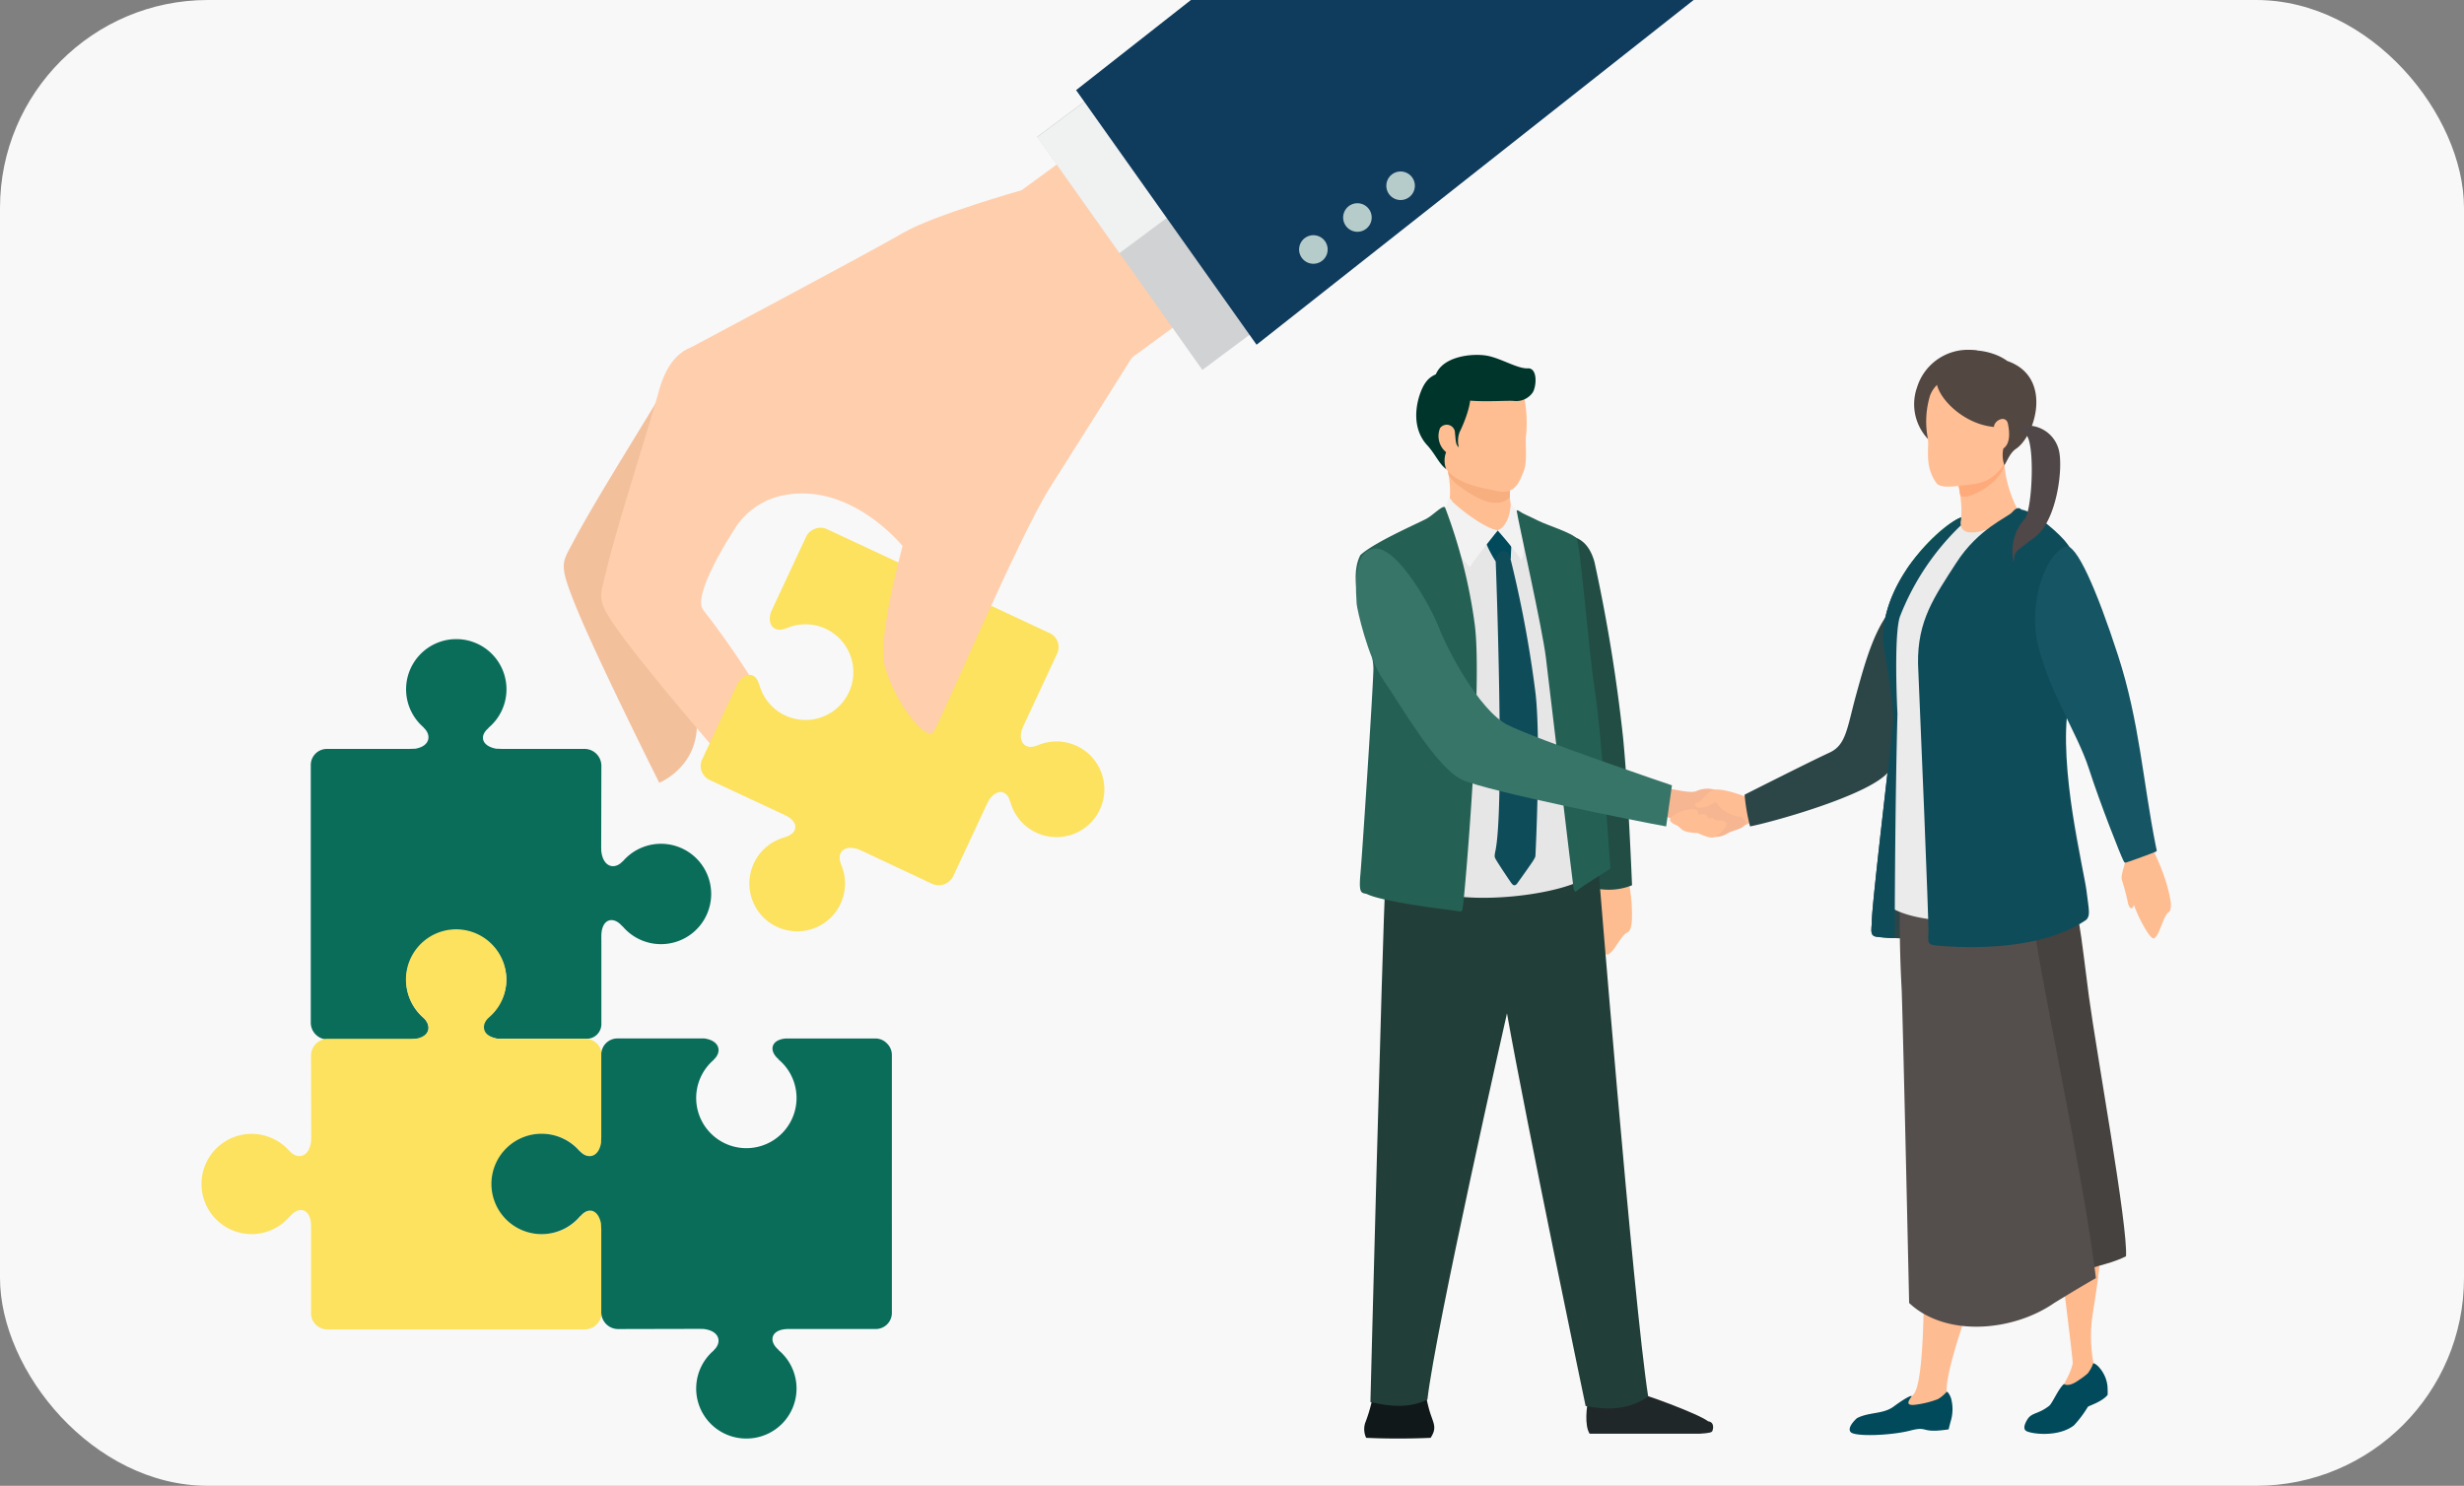 <svg xmlns="http://www.w3.org/2000/svg" xmlns:xlink="http://www.w3.org/1999/xlink" width="320" height="193" viewBox="0 0 320 193"><rect x="0" y="0" width="320" height="193" fill="#808080" stroke="none"/><defs><clipPath id="a"><rect width="103.802" height="89.656" fill="none"/></clipPath><clipPath id="b"><rect width="320" height="193" rx="27" transform="translate(1564 1465)" fill="#f8f8f8"/></clipPath><clipPath id="c"><rect width="105.875" height="141.441" fill="none"/></clipPath><clipPath id="e"><path d="M104.929,21.639c.272.643,1.18,5.5-.089,6.529.674,1.671,6.408,1.06,8.078-2.441a15.891,15.891,0,0,1-1.912-7.018,2.525,2.525,0,0,0-1.155-.273c-2.435,0-4.923,3.2-4.923,3.2" transform="translate(-104.84 -18.436)" fill="none"/></clipPath></defs><g transform="translate(-1564 -1465)"><rect width="320" height="193" rx="27" transform="translate(1564 1465)" fill="#f8f8f8"/><g transform="translate(1679.828 1548.055) rotate(90)"><g clip-path="url(#a)"><path d="M51.964,120.231V109.149c0-.113-.008-.226-.011-.346-.339-1.956-1.78-2.1-2.754-1.1a6.5,6.5,0,1,1-4.922-10.725,6.4,6.4,0,0,1,4.891,2.457c.011.012.017.019.026.03,1.079,1.29,2.343.492,2.668-1.29,0-.137.009-.265.014-.39V86.6a1.908,1.908,0,0,0-2-1.959H39.036a3.178,3.178,0,0,1-.356,0c-2.4.058-2.817-1.544-1.424-2.71-.006-.008-.015-.013-.02-.021a6.519,6.519,0,1,0-8.394-.048c-.005.007-.013.012-.019.019,1.088.967.862,2.543-1.379,2.777-.139,0-.281,0-.43.006l-10.642-.024a2.193,2.193,0,0,0-2.147,2.149V97.512l.007-.082c-.014.257-.026.555-.036.884-.324,1.782-1.6,2.27-2.681.98-.008.005-.013.015-.021.02a6.519,6.519,0,1,0-.049,8.394c.007.005.012.013.019.018.921-1.037,2.4-.879,2.735,1.077.01.339.021.65.033.927l-.007-.082v10.638a2.094,2.094,0,0,0,2.094,2.094h33.5a2.192,2.192,0,0,0,2.147-2.149" transform="translate(0 -46.912)" fill="#096d5a"/><path d="M152.422,158.369a6.476,6.476,0,0,0-2.352-4.975c.006-.008.015-.013.021-.021-1.393-1.166-.98-2.767,1.424-2.71a3.218,3.218,0,0,1,.356,0H162.7a2.094,2.094,0,0,0,2.094-2.094V137.38c0-.125,0-11.112,0-11.226V115.073a2.192,2.192,0,0,0-2.147-2.149H151.076c-2.011.138-2.29,1.61-.986,2.7-.006.008-.015.013-.021.021a6.519,6.519,0,1,1-8.394.049c0-.007-.013-.012-.018-.019,1.059-.941.867-2.454-1.207-2.751h-11.3a2.093,2.093,0,0,0-2.093,2.093v10.638l.007-.082c-.012.276-.023.588-.033.927-.339,1.956-1.813,2.114-2.735,1.077a.167.167,0,0,0-.03-.03,6.411,6.411,0,0,0-4.916-2.245,6.519,6.519,0,1,0,4.991,10.715c1.013-1.034,2.362-.81,2.686.972.011.329.023.627.036.884l-.007-.082v10.725a2.192,2.192,0,0,0,2.147,2.149l10.642-.024c.15.008.292.009.43.006,2.24.234,2.467,1.81,1.378,2.777.005.007.014.012.018.019a6.508,6.508,0,1,0,10.746,4.927" transform="translate(-75.172 -75.232)" fill="#fce25f"/><path d="M207.269,18.9a6.493,6.493,0,0,0-11.494-4.167c-.008-.006-.013-.015-.021-.021-1.166,1.393-2.768.98-2.71-1.424a3.264,3.264,0,0,1,0-.355V2.094A2.094,2.094,0,0,0,190.952,0H179.761c-.125.005-11.112,0-11.225,0H157.454a2.086,2.086,0,0,0-1.5.633,2.085,2.085,0,0,0-.651,1.514V13.722c.137,2.011,1.61,2.29,2.7.986.008.006.014.015.021.021a6.518,6.518,0,1,1,.048,8.394c-.007.005-.012.013-.019.018-.941-1.059-2.454-.867-2.751,1.207v11.3a2.094,2.094,0,0,0,2.094,2.093h10.638l-.083-.007c.277.012.588.023.927.033,1.956.339,2.114,1.813,1.077,2.735,0,.007.014.012.018.019a6.52,6.52,0,1,0,8.394-.049c.006-.007.015-.013.021-.021-1.29-1.079-.8-2.357.98-2.681.329-.01.627-.023.884-.036l-.082.007H190.9a2.192,2.192,0,0,0,2.148-2.147l-.024-10.642c.008-.149.009-.292.006-.43.234-2.24,1.81-2.467,2.777-1.379.007-.005.012-.013.019-.018A6.494,6.494,0,0,0,207.269,18.9" transform="translate(-103.467)" fill="#096d5a"/></g></g><g clip-path="url(#b)"><g transform="translate(48.142 -15.576) rotate(1)"><g transform="matrix(0.574, -0.819, 0.819, 0.574, 1597.756, 1545.653)"><path d="M59.647,13.353,49.645,2.3S48.361-.542,42.777.092C38.564.572,24.941,1.419,18.723,2.33c-3.079.449-3.363.1-6.427,4.977C8.439,13.447,0,29.765,0,29.765S6.248,33.7,11.5,26.756a106.334,106.334,0,0,0,7.69-11.315c1.231-2.232,11.521.012,11.521.012s12.535-.143,14.742,3.386c4.68,7.492,10.689,21.283,10.689,21.283,1.077-1.861,12.371-21.187,3.509-26.768" transform="translate(10.954 0.521)" fill="#f3c09c"/><path d="M55.374,9.725,42.532,1.254S40.518-1.252,35.1.821c-4.084,1.563-17.48,5.92-23.459,8.433-2.96,1.243-3.335.968-5.139,6.631C4.23,23.014,0,41.5,0,41.5s7.257,2.322,10.712-5.97a109.261,109.261,0,0,0,4.769-13.288C16.137,19.689,27,19.278,27,19.278a9.678,9.678,0,0,1,6.79,2.7c6.608,6.281,3.522,16.794,3.522,16.794l21.458-1.391c.6-2.136,6.9-24.359-3.393-27.653" transform="translate(16.968 -0.498)" fill="#ffceac"/><path d="M2.048,49.515H12.606l.329-.011c1.864-.323,2.015-1.728,1.027-2.606,0-.007.013-.011.017-.018a6.213,6.213,0,1,1,8,.046c.005.007.014.013.019.02-1.229,1.029-.764,2.246.934,2.555l.372.013H33.966a2,2,0,0,0,1.995-1.995V37.2a3.024,3.024,0,0,1,0-.339c-.055-2.291,1.472-2.685,2.582-1.357.007-.005.013-.014.02-.019a6.211,6.211,0,1,0,.046-8c-.006,0-.011-.013-.018-.018-.921,1.037-2.423.821-2.646-1.314,0-.132,0-.267-.006-.41l.023-10.14a2.09,2.09,0,0,0-2.048-2.046H23.695l.078.007c-.245-.013-.529-.024-.842-.035-1.7-.309-2.163-1.526-.934-2.555-.005-.007-.014-.013-.019-.02a6.212,6.212,0,1,0-8-.046c0,.007-.013.012-.017.018.988.878.837,2.282-1.027,2.606-.323.01-.619.02-.883.032l.079-.007H2a2,2,0,0,0-2,2V47.469a1.988,1.988,0,0,0,.62,1.443,1.989,1.989,0,0,0,1.428.6" transform="translate(59.463 75.129) rotate(169)" fill="#fce25f"/><path d="M50.824,14.111C45.994,11.983,21.4,0,21.4,0L26.61,34.723s-19.683,6.5-22.869,10.6S-.9,55.35.585,55.369,27.6,49.4,35.317,48.925c4.32-.263,19.78-1.306,19.78-1.306l11.174,3.576,7.923-24.764-9.931-3.178s-9.352-7.339-13.439-9.142" transform="translate(36.62 -0.172)" fill="#ffceac"/><path d="M0,35.172l9.018,2.809L20.9,2.811,11.877,0Z" transform="translate(95.8 20.612)" fill="#d0d2d3"/><path d="M0,17.493,9.018,20.3,14.924,2.811,5.907,0Z" transform="translate(101.733 20.664)" fill="#f0f1f1"/><path d="M12.959,0,0,38.4,117.5,71.441l9.487-39.093Z" transform="translate(102.587 21.152)" fill="#0f3b5d"/><path d="M2.8.257a1.853,1.853,0,1,0,.654,2.537A1.854,1.854,0,0,0,2.8.257" transform="translate(121.794 58.574)" fill="#b6cccb"/><path d="M2.8.257a1.854,1.854,0,1,0,.654,2.538A1.855,1.855,0,0,0,2.8.257" transform="translate(115.072 56.391)" fill="#b6cccb"/><path d="M2.8.257a1.853,1.853,0,1,0,.653,2.537A1.855,1.855,0,0,0,2.8.257" transform="translate(128.427 60.684)" fill="#b6cccb"/></g></g></g><g transform="translate(1740.063 1510.416)"><g clip-path="url(#c)"><path d="M42.118,89.214c-.225,1.3-1.572,2.824-1.412,3.584a29.337,29.337,0,0,1,.109,3.185c.115.734.385.778.7.24a17.833,17.833,0,0,0,.839,3.595c.31.893.647,1.446.916,1.127.736-.345,1.642-2.479,2.421-2.8s.612-2.578.558-3.808a27.08,27.08,0,0,0-.955-5.283c-.281-.507-2.075-2.934-3.18.159" transform="translate(-10.413 -22.434)" fill="#febd91"/><path d="M35.047,32.119c1.22.321,3.569.1,4.561,3.694a214.749,214.749,0,0,1,3.709,22.773c.675,6.745,1.166,19.211,1.166,19.211a8.134,8.134,0,0,1-5.128.3c-2.445-12.238-5.77-39.651-5.77-39.651Z" transform="translate(-8.594 -8.219)" fill="#214d44"/></g><g clip-path="url(#c)"><path d="M2.81,180.573a19.555,19.555,0,0,1-1.2,4.809,2.645,2.645,0,0,0,.13,1.924c4.471.208,8.37,0,8.37,0,.935-1.429.286-1.924-.208-3.743a25.893,25.893,0,0,1-.676-3.406s-5.537-1.508-6.421.416" transform="translate(-0.379 -45.957)" fill="#111819"/><path d="M54.957,187.345c1.262-.076,1.591-.176,1.667-.353s.353-1.136-.555-1.263c-1.212-.958-8.818-3.782-10.03-3.906-.606-.025-.581.3-.656.557-.228.328-3.383.3-3.712.025s-.959-.479-1.162.455-.527,3.4.18,4.486Z" transform="translate(-10.301 -46.527)" fill="#202728"/><path d="M4.547,90.206c-.481,10.166-1.976,68.8-1.976,68.8,2.6.6,5.035.826,7.4-.313,1.06-9.275,10.335-50.18,10.335-50.18,2.569,14.454,10.214,51.006,10.214,51.006,2.31.429,5.268.739,8.126-1.22-1.927-12.27-6.585-70.117-6.585-70.117C23.192,85,4.547,90.206,4.547,90.206" transform="translate(-0.658 -22.302)" fill="#223e38"/><path d="M62.1,78.934c-.191.1-3.011,1.518-3.132,2.216s2.232,2.366,2.9,2.249,4.039-1.615,4.376-1.7a2.717,2.717,0,0,0,.723-.239c-.332-1.5-2.747-3.119-4.866-2.523" transform="translate(-15.088 -20.166)" fill="#ffbd93"/><path d="M52.764,76.4c1.22.016,3.858.855,4.806.512a3.419,3.419,0,0,1,2.9-.018c.144.642-.464,1.6.674,2.187s3.32,1.368,2.854,2.107-1.6.726-2.451,1.271a2.943,2.943,0,0,1-2.986-.039,9.335,9.335,0,0,0-2.747-1.5c-1.22-.309-3.131-.983-3.469-1.787s.422-2.732.422-2.732" transform="translate(-13.372 -19.551)" fill="#f7b692"/><path d="M15.808,19.767c.113.824,1.012,4.609-.481,6.231,2.521,2.842,7.05,4.384,8.045,3a12.3,12.3,0,0,0,1.461-2.65c-1.269-1.525-.931-4-.593-5.557-1.864-2.6-7.18-4.24-8.432-1.028" transform="translate(-3.922 -4.604)" fill="#ffbe92"/><path d="M24.108,23.892l.006-.01a9.686,9.686,0,0,1,.112-1.95,3.116,3.116,0,0,0-.118-.372c-.157-.378-4.844-3.577-7.091-2.943a2.61,2.61,0,0,0-1.042,1.289c.028.208.1.622.182,1.144a5.11,5.11,0,0,0,1.6,1.571c1.028.771,4.5,3.282,6.351,1.272" transform="translate(-4.088 -4.743)" fill="#f7af7f"/><path d="M66.174,77.855c-1.542-.595-3.838-1.333-4.674-.964s-1.445,1.558-1.959,1.606-.321.595.193.659a3.013,3.013,0,0,0,2.12-.8,4.641,4.641,0,0,0,4.5,1.959c.284-.064.926-2.216-.182-2.457" transform="translate(-15.159 -19.65)" fill="#ffbd93"/><path d="M55.149,81.179a4.566,4.566,0,0,1,2.381-.941c.7-.129,1.028.193,1.005.652.059.215.842-.36,1.176.278.362.6.612-.188.947.467.88.051,1.734.109,1.5.744a4.282,4.282,0,0,1-1.342,1.38c-.579.36-1.371-.028-2.3-.407-.252-.1-.1.033-1.184-.141s-1.076-.638-1.578-.873-1.359-.656-.6-1.159" transform="translate(-14.036 -20.525)" fill="#ffbd93"/><path d="M122.365,153.674s2.011,15.646,2.073,17.068c-.356,1.7-1.418,2.885-1.313,3.341s2.932-.677,3.431-1.749c.393-.8.624-1.325.624-1.325a19.1,19.1,0,0,1-.254-5.94c.23-1.9,1.491-8.43.948-10.144s-4.805-3.251-5.509-1.25" transform="translate(-31.312 -39.082)" fill="#feb98d"/><path d="M98.237,157.93s.289,15.321-1.349,16.959-2,2.6.685,1.88,3.479-1.141,3.672-1.671c-.241-1.59.51-4.593,2.052-9.315a36.056,36.056,0,0,0,1.445-10.214c-2.023-3.276-6.037-4.326-6.5,2.361" transform="translate(-24.465 -39.151)" fill="#febc92"/><path d="M103.135,91.588c1.879-1.252,12.912-4.336,14.984-1.349s2.517,9.251,3.5,16.574,5.077,29.824,4.814,33.726c-2.651,1.3-4.363,1.108-7.157,2.7s-11.708,0-11.708,0c-3.662-20.813-4.433-51.648-4.433-51.648" transform="translate(-26.391 -22.768)" fill="#46423f"/><path d="M87.584,44.172c-2.7,2.65-3.961,7.254-5.179,11.659-1.229,4.442-1.3,6.649-3.494,7.661-2.645,1.22-11.033,5.468-11.033,5.468a25.266,25.266,0,0,0,.708,4.119c2.385-.434,15.239-3.927,17.913-7.01s3.469-8.841,5.107-13.659c.289-5.589.145-10.6-4.023-8.239" transform="translate(-17.37 -11.15)" fill="#2c4648"/><path d="M101.637,29.247c-1.525.53-5.043,3.718-7.082,6.777-2.924,4.387-3.212,8.142-2.971,9.781s1.374,8.142,1.253,9.877-2.65,22.693-2.77,25.824c0,1.181-.362,2.1.65,2.192s2.938.241,4.433.241c.024-7.949-2.217-37.7,1.975-43.964a60.653,60.653,0,0,0,5.445-9.347s1.269-2.232-.932-1.381" transform="translate(-23.031 -7.435)" fill="#2c4648"/><path d="M95.211,86.1a161.01,161.01,0,0,0,0,18.068c.241,7.437.964,40.615.964,40.615,4.77,4.481,13.49,3.71,18.838,0,3.758-2.313,5.416-3.228,5.416-3.228-1.706-14.358-8.5-44.614-8.259-48.276S97.042,74.638,95.211,86.1" transform="translate(-24.298 -20.947)" fill="#544f4c"/><path d="M104.134,30.628s1.269-2.232-.932-1.381c-1.525.53-4.73,3.188-7.082,6.777" transform="translate(-24.596 -7.435)" fill="#046540"/><path d="M134.332,86.932c.064,1.317-.915,3.1-.595,3.806a29.178,29.178,0,0,1,.8,3.084c.272.691.545.674.738.08a17.844,17.844,0,0,0,1.607,3.325c.5.8.947,1.269,1.14.9.642-.5,1.06-2.779,1.751-3.26s.032-2.65-.289-3.838a27.082,27.082,0,0,0-2.088-4.947c-.385-.434-2.665-2.409-3.067.851" transform="translate(-34.206 -21.774)" fill="#febd91"/><path d="M104.929,21.64c.273.642,1.18,5.5-.089,6.528.674,1.671,6.408,1.06,8.078-2.441a15.878,15.878,0,0,1-1.911-7.018c-2.73-1.381-6.079,2.931-6.079,2.931" transform="translate(-26.828 -4.718)" fill="#ffbe94"/></g><g transform="translate(78.012 13.718)"><g clip-path="url(#e)"><path d="M104.749,21.631s-.169,2.023.859,2.3,4.713-1.606,5.492-4.1c.368-.818-.586-.859-.586-.859-1.67-.032-5.308,1.069-5.765,2.666" transform="translate(-104.814 -18.571)" fill="#ffaa7b"/></g></g><g clip-path="url(#c)"><path d="M105.683.128A6.92,6.92,0,0,0,97.854,4.91a6.578,6.578,0,0,0,1.7,6.975C99.492,9.909,105.165.441,105.683.128" transform="translate(-24.953 0)" fill="#534741"/><path d="M100.079,7a11.579,11.579,0,0,0-.3,5.564c.224,1.243-.494,3.539,1.1,5.8.4.621,1.864.547,3.479.324s4.548.074,6.437-5-.547-8.449-3.479-9.269S101.045,4.51,100.079,7" transform="translate(-25.48 -1.057)" fill="#ffbe94"/><path d="M101.349,3.709c-.273,2.216,3.348,6.006,7.476,6.36,0-.836,1.557-1.639,1.815-.4s.273,2.6-.595,3.2a4,4,0,0,0,.132,2.17c.334-.467.688-1.58,1.531-2.145,2.463-1.654,4.866-9.307-1.156-11.395-2.674-1.976-8.673-2.313-9.2,2.216" transform="translate(-25.931 -0.028)" fill="#534741"/><path d="M102.069,29.529c-.007.852.41,2.233,4.36.627a7.93,7.93,0,0,0,3.072-2.2c.237-.237,3.823.893,7.629,6.241-1.686,1.59-2.313,12.527-.915,18.5-1.4,5.3-.337,11.611.723,16.044a56.792,56.792,0,0,1,1.253,9.491c-2.217,2.12-20.959,5.541-26.258.578,0-6.4,1.589-14.442,1.783-21.247.218-7.687-1.781-13.083-.964-15.562,1.542-4.674,5.288-11.351,9.317-12.469" transform="translate(-23.525 -7.145)" fill="#ebebeb"/><path d="M111.574,27.856c-.321-.315-.659-.282-1.22.36s-4.369,2.1-7.228,6.536-5.075,7.516-4.978,13.153c.289,6.553,1.4,33.389,1.349,34.762s-.217,1.735,1.18,1.831,12.671,1.229,19.345-3.373c.505-.6.337-1.108,0-3.782s-3.683-16-2.347-24.179c.05-5.227-.689-16.268,1.022-18.8.337-.409-.506-1.084-1.18-2.072s-4.055-4.133-5.942-4.439" transform="translate(-25.115 -7.079)" fill="#0f4c5a"/><path d="M122.584,34.382c-2.24.6-4.836,6.317-3.752,12.267,1.4,6.36,5.225,11.884,6.737,16.582S129.755,74.625,130,75.059s.048.481,1.037.144,2.89-1.06,3.228-1.2c.193-.144.1-.12,0-.674-1.687-8.431-2.12-16.188-4.915-24.812s-5.444-14.567-6.761-14.13" transform="translate(-30.343 -8.792)" fill="#155564"/><path d="M101.637,29.314c-1.525.53-5.259,4.055-7.082,6.777-2.933,4.381-3.212,8.142-2.971,9.781s1.373,8.142,1.253,9.877-2.651,22.693-2.77,25.824c0,1.181-.362,2.1.65,2.192a13.266,13.266,0,0,0,2.315.173c.025-7.95.094-18.746.359-29.153-.144-2.842-.39-10.661.337-12.647a32.945,32.945,0,0,1,7.9-11.807,2.952,2.952,0,0,1,.005-1.016" transform="translate(-23.031 -7.501)" fill="#0f4c5a"/><path d="M116.584,13.25a4.2,4.2,0,0,1,4.047,3.084c.642,2.281-.208,9.231-3.059,11.392s-2.594,1.809-2.787,3.254a6.341,6.341,0,0,1,1.445-5.621c1-1.188,1.349-9.925.161-10.921-1.092-.867-.839-1.286.193-1.188" transform="translate(-29.338 -3.386)" fill="#4f4748"/><path d="M87.171,185.341c1.59-.819,3.371-.483,4.744-1.494s2.22-1.474,2.377-1.365c-.385.554-1.073,1.4.783,1.072a12.107,12.107,0,0,0,2.614-.687,4.692,4.692,0,0,0,1.135-.952c.15-.011.463.507.571.9a5.377,5.377,0,0,1,0,2.73c-.257.9-.321,1.253-.321,1.253-3.79.578-2.517-.482-4.991.161s-7.195.821-7.74.193.828-1.814.828-1.814" transform="translate(-22.062 -46.55)" fill="#004a5b"/><path d="M117.231,184.047c.607-.711,1.328-.523,2.682-1.56.432-.33,1.2-2.23,1.927-2.841.519.282,1.2.023,2.017-.568a8.528,8.528,0,0,0,1.083-.82,4.69,4.69,0,0,0,.709-1.3c.135-.065.616.3.862.633a4.34,4.34,0,0,1,.984,2.285,10.83,10.83,0,0,1,.024,1.173c-.736.928-2.465,1.415-2.569,1.558a14.538,14.538,0,0,1-1.8,2.4c-2.02,1.564-5.432,1.137-6.17.751s.252-1.713.252-1.713" transform="translate(-29.864 -45.28)" fill="#004a5b"/><path d="M25.07,6.359a17.211,17.211,0,0,1,.417,5.492c-.208,1.156.233,3.469-.337,4.842-.546,1.374-1.16,3.057-3.36,2.559s-6.457-.924-7.5-4.381c-.225-.851-1.671-3.276-1.124-5.926s2.088-6.184,7.757-5.4a6.413,6.413,0,0,1,4.143,2.81" transform="translate(-3.339 -0.879)" fill="#ffbe92"/><path d="M14.222,4.037a2.946,2.946,0,0,0-2.473,1.317c-.771,1.06-2.28,5.171.129,7.966,1.2,1.284,1.577,2.466,2.578,3.233a3.069,3.069,0,0,1-.009-2.2,2.726,2.726,0,0,1-.787-3.124,1.074,1.074,0,0,1,1.943.675c.1.8.048,1.493.5,1.814a3.236,3.236,0,0,1,.112-2.007c.269-.51,1.526-3.276,1.381-4.866s-3.372-2.81-3.372-2.81" transform="translate(-2.705 -1.031)" fill="#00352b"/><path d="M17.2,6.694c2.12.449,5.99.112,6.922.209a2.612,2.612,0,0,0,2.425-1.109c.482-.771.675-3.2-.659-3.131S22.36,1.315,20.529,1.009s-5.605.064-6.569,2.441c-.466,1.639,1.06,2.73,3.244,3.244" transform="translate(-3.551 -0.235)" fill="#00352b"/><path d="M9.872,30.339c.755-.289,4.128-1.8,4.128-1.8a14.839,14.839,0,0,0,7,2.172C21.788,30.7,23.09,28.3,23.09,28.3a18.124,18.124,0,0,0,4.384,2.313c1.493.53,3.677,1.589,3.677,1.589.947,3.726,2.136,43.089,2.136,43.089-3.325,2.939-17.152,4.336-21.392,1.927,0-14.6-2.023-46.879-2.023-46.879" transform="translate(-2.526 -7.242)" fill="#e6e6e6"/><path d="M22.522,32.776c.807-.7,1.114-1.186,1.717-1.234s1.566,1.126,1.782,1.337c-.06.843-.12,2.336-.12,2.336a19.631,19.631,0,0,0-1.972.337,15.211,15.211,0,0,1-1.407-2.776" transform="translate(-5.763 -8.071)" fill="#004a5b"/><path d="M14.839,28.038a5.4,5.4,0,0,0,1.012-1.959c.08-.137.128-.345.473.265,1.141,1.173,4.453,3.613,5.946,3.762-.277.325-3.276,4.083-3.481,4.577-.084.289-.277.132-.783-.494s-3.337-3.87-3.168-6.151" transform="translate(-3.795 -6.636)" fill="#f2f2f2"/><path d="M27.96,28.664a8.187,8.187,0,0,1-1.276-1.473c-.08-.136-.245-.2-.23-.026-.094,1.4-.638,2.857-1.7,3.23a45.975,45.975,0,0,1,2.963,3.669c.085.29.232.051.317-.253a17.038,17.038,0,0,0-.071-5.147" transform="translate(-6.334 -6.924)" fill="#f2f2f2"/><path d="M24.381,36.27c.032.435,1.229,32.6-.064,38.007-.08.522-.111.6.106.964.464.795,1.776,2.734,1.957,2.987s.458.6.831.072,1.9-2.648,2.108-3.019.225-.362.24-.675c.063-1.3.694-14.9.01-20.926a150.824,150.824,0,0,0-3.382-18.019c-.514-.915-1.606-.469-1.807.609" transform="translate(-6.207 -8.999)" fill="#0f4c5a"/><path d="M28.1,28.111c.273,1.753,3.308,15.147,3.79,19.05S35.313,76.092,35.506,77.3c.193.337.168.409.626,0s4.144-2.7,4.144-2.7c-.434-5.782-1.2-17.827-2.024-23.126s-1.879-19.08-2.385-19.778-3.852-1.727-5-2.313c-1.093-.557-2.007-.912-2.278-1.129s-.532-.269-.488-.142" transform="translate(-7.19 -7.176)" fill="#256054"/><path d="M.612,33.712c1.807-1.686,7.733-4.24,8.624-4.746S11.4,27.1,11.614,27.545a67.783,67.783,0,0,1,3.862,15.3c1.012,8.046-1.325,35.267-1.566,36.616-.08.766-.313.522-1.052.434S3.479,78.761,1.479,77.749c-.674-.217-1.108.121-.867-2.554S2.2,52,2.3,48.624-1.459,37.639.612,33.712" transform="translate(0 -7.026)" fill="#256054"/><path d="M.141,41.906c-.289-3.983.064-6.994,2.377-7.187,2.951-.181,7.292,7.6,8.287,10.238s5.2,10.792,8.961,12.687,21.321,7.835,21.321,7.835l-.754,5.335c-3.437-.61-23.073-4.532-26.445-6.038S5.958,55.189,3.61,51.8C1.586,48.876.2,42.639.141,41.906" transform="translate(-0.014 -8.884)" fill="#387569"/></g></g></g></svg>